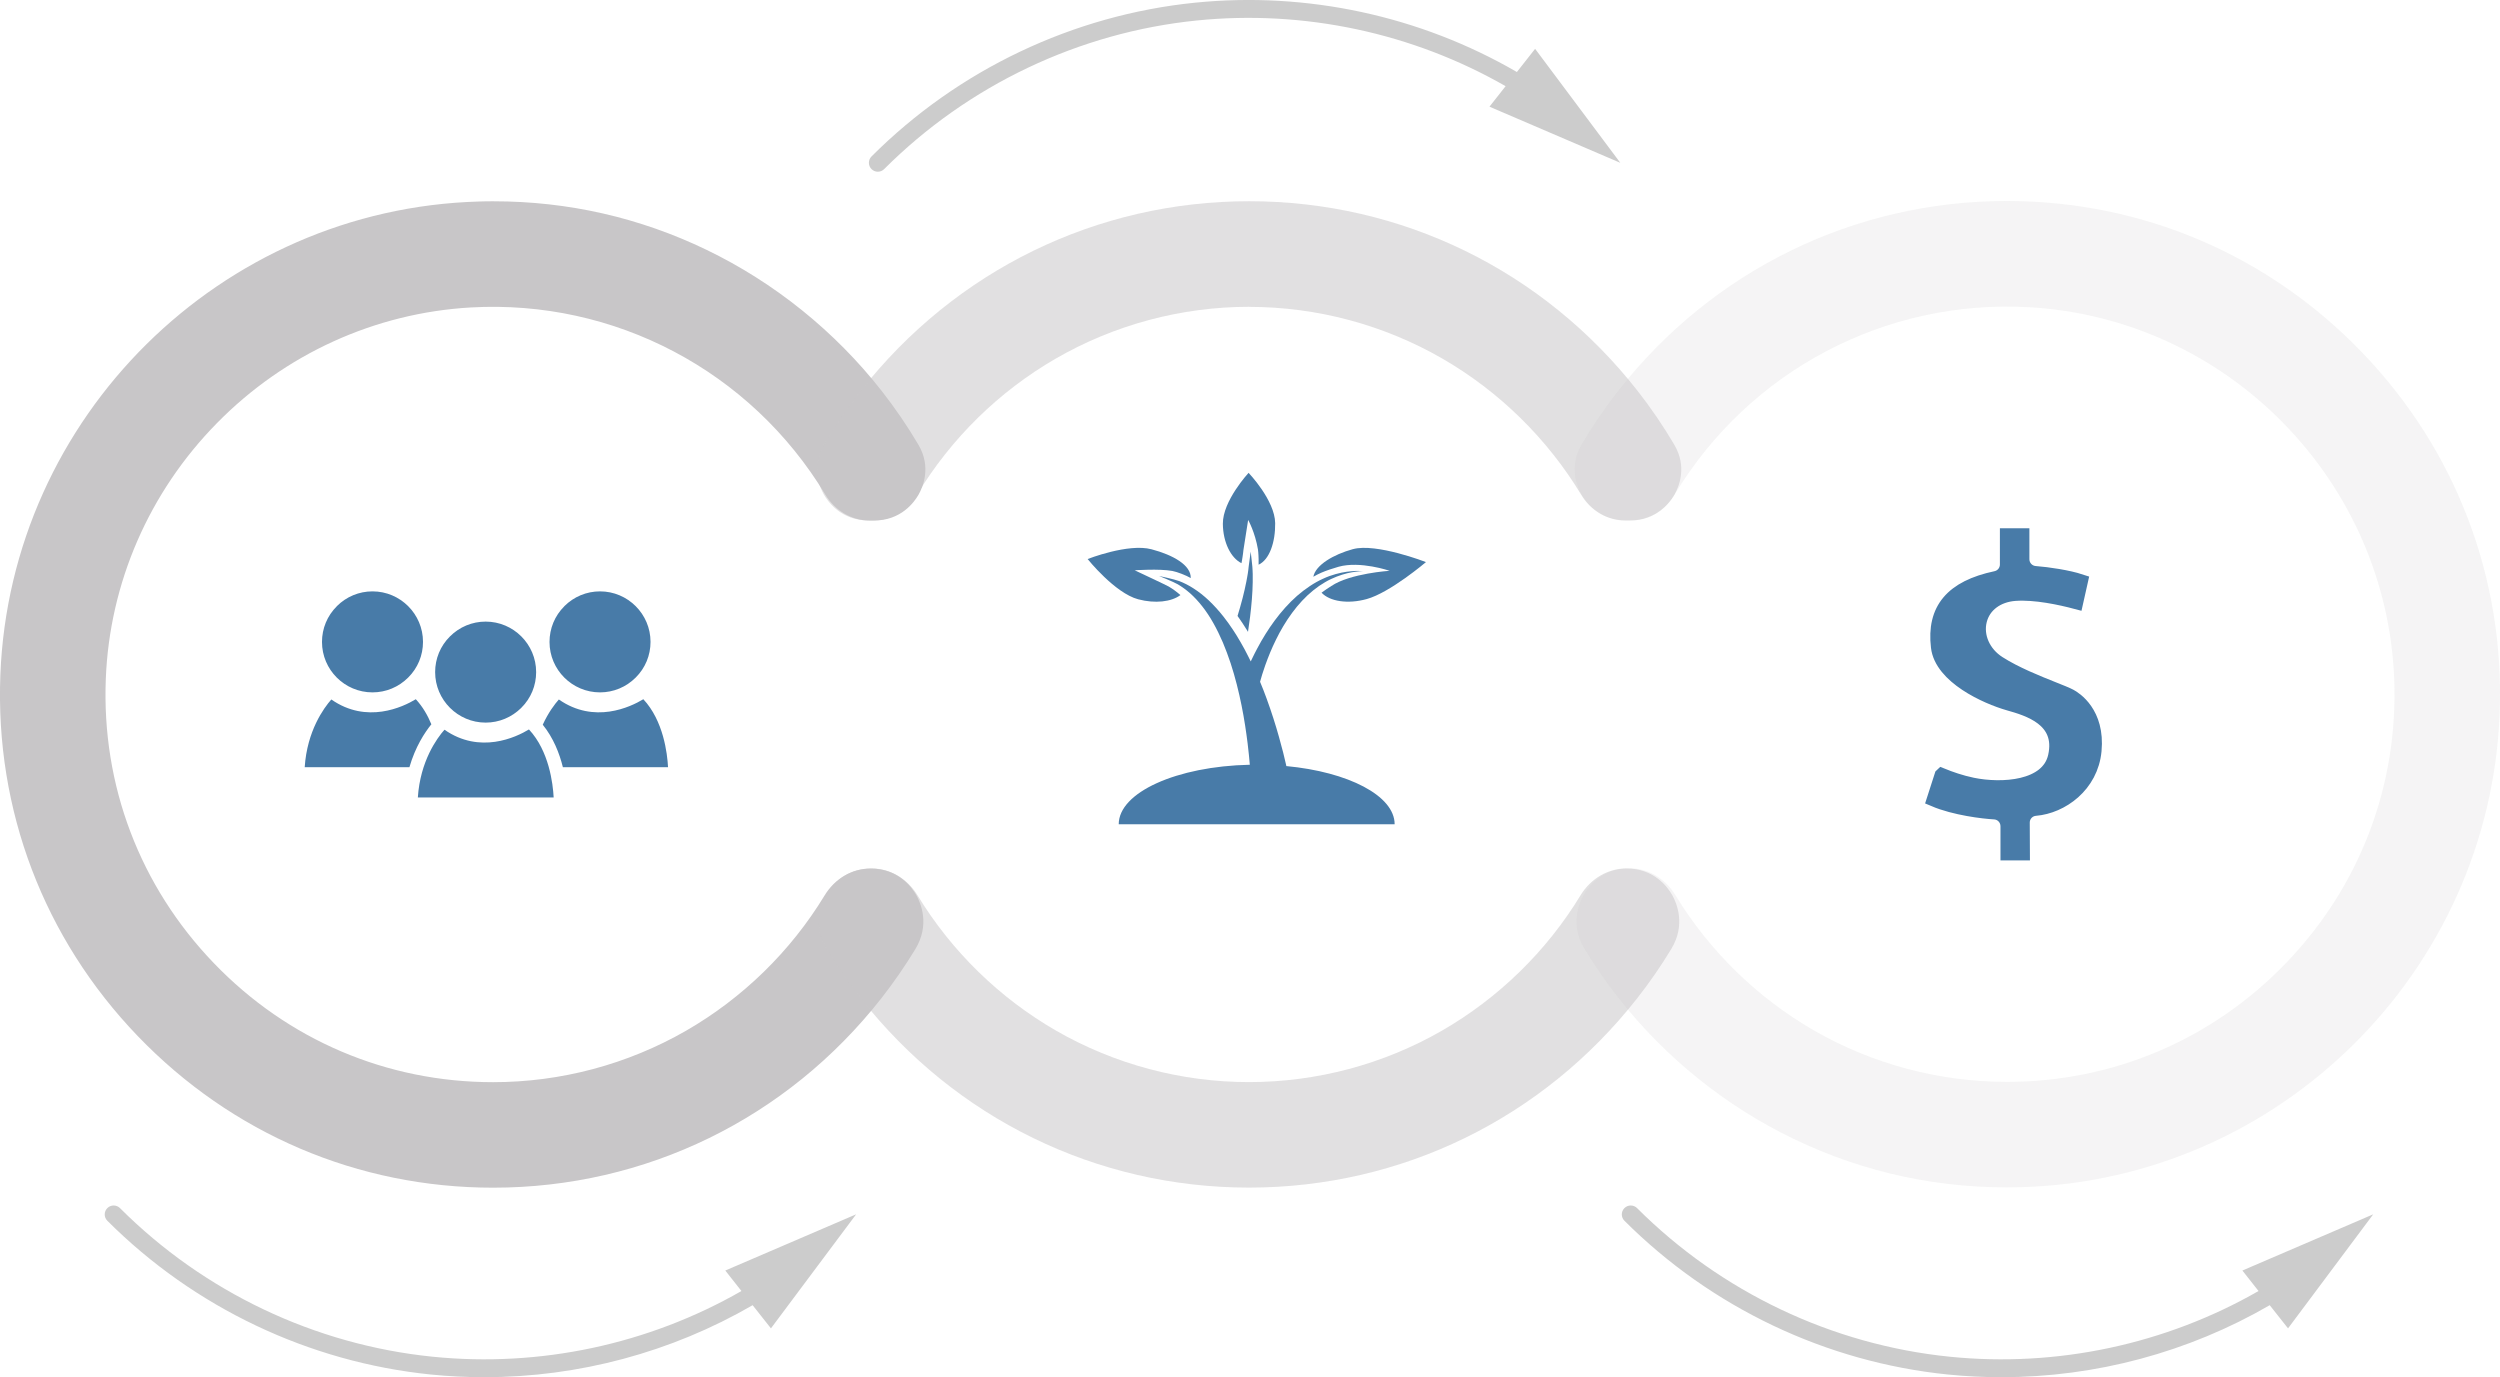 <?xml version="1.0" encoding="UTF-8"?>
<svg id="Layer_2" data-name="Layer 2" xmlns="http://www.w3.org/2000/svg" width="344.03" height="189.52" viewBox="0 0 344.03 189.52">
  <defs>
    <style>
      .cls-1, .cls-2 {
        fill: #487ba8;
      }

      .cls-3 {
        opacity: .54;
      }

      .cls-4 {
        opacity: .19;
      }

      .cls-5 {
        fill: #ccc;
      }

      .cls-2 {
        stroke: #487ba8;
        stroke-miterlimit: 10;
        stroke-width: 2px;
      }

      .cls-6 {
        fill: #c8c6c8;
      }
    </style>
  </defs>
  <g id="Capa_1" data-name="Capa 1">
    <g>
      <path class="cls-1" d="M186.17,75.57c-2.65,.73-5.14,2.18-5.44,3.8,.36-.21,.73-.4,1.1-.56,.6-.27,1.76-.65,2.38-.82,2.98-.83,7.02,.56,7.02,.56,0,0-5.41,.34-8.02,2.09-.44,.29-.91,.58-1.35,.92,1.12,1.2,3.6,1.6,6.21,.88,3.21-.88,8.16-5.09,8.16-5.09,0,0-6.85-2.66-10.05-1.78Z"/>
      <path class="cls-1" d="M160.88,80.74c-.36-.21-4.73-2.26-4.73-2.26,0,0,3.34-.24,5.18,.09,.65,.12,1.94,.62,2.53,.98,.06-1.78-2.44-3.18-5.39-3.96-3.21-.86-8.8,1.34-8.8,1.34,0,0,3.75,4.69,6.96,5.54,2.34,.62,4.57,.35,5.81-.58-.5-.44-1.03-.83-1.57-1.15Z"/>
      <path class="cls-1" d="M171.5,86.56c.08,.13,.16,.26,.24,.39,.19-1.21,.4-2.82,.53-4.44,.03-.41,.06-.82,.08-1.22,.02-.4,.04-.8,.04-1.19,0-.19,0-.38,0-.57,0-.19,0-.37,0-.54,0-.18,0-.35-.02-.51,0-.17-.01-.33-.03-.48,0-.15-.23-2.09-.23-2.09,0,0-.26,1.94-.28,2.08-.01,.15-.03,.3-.05,.46-.02,.16-.04,.33-.07,.49-.02,.17-.05,.34-.09,.52-.03,.18-.06,.36-.1,.54-.07,.37-.15,.75-.24,1.13-.09,.38-.18,.77-.28,1.16-.22,.85-.46,1.69-.7,2.47,.23,.33,.47,.67,.7,1.02,.18,.27,.34,.52,.49,.77Z"/>
      <path class="cls-1" d="M177.01,105.38l-.03-.14c-.21-.94-.53-2.26-.98-3.84-.44-1.57-1.01-3.39-1.71-5.3-.27-.75-.57-1.51-.89-2.28,.16-.58,.39-1.37,.72-2.29l.03-.08c.37-1.03,.84-2.21,1.45-3.44,.6-1.23,1.34-2.49,2.2-3.66,.43-.59,.9-1.15,1.38-1.67,.49-.53,1.01-1.01,1.54-1.44,.53-.43,1.08-.81,1.62-1.12,.54-.32,1.09-.57,1.6-.77,.52-.2,1-.35,1.44-.46,.22-.06,.43-.09,.62-.13l.53-.08,.43-.05c.13-.01,.23-.02,.32-.03l.27-.02h-.27c-.09,0-.2-.02-.32-.01h-.44c-.16,.02-.35,.03-.55,.04-.2,.02-.41,.04-.64,.07-.46,.06-.97,.17-1.52,.32-.55,.15-1.14,.36-1.74,.64-.6,.27-1.21,.61-1.81,1.01-.6,.4-1.2,.85-1.77,1.35-.57,.5-1.12,1.05-1.63,1.62-1.03,1.15-1.94,2.4-2.7,3.62-.43,.69-.82,1.37-1.16,2.02-.27,.5-.51,.99-.73,1.45-.05,.11-.1,.21-.15,.31-.12-.25-.25-.51-.38-.76-.15-.3-.31-.61-.47-.91-.36-.66-.73-1.31-1.12-1.94-.15-.25-.31-.49-.47-.73-.43-.65-.87-1.27-1.34-1.86-.64-.81-1.31-1.54-1.99-2.19-.69-.65-1.39-1.2-2.08-1.64-.69-.45-1.36-.78-1.98-1.02-.61-.24-2.79-.71-2.79-.71,0,0,2.03,.83,2.58,1.15,.54,.32,1.12,.73,1.7,1.24,.57,.51,1.14,1.12,1.68,1.81,.54,.69,1.05,1.46,1.52,2.3,.47,.83,.9,1.73,1.3,2.65,.39,.93,.75,1.89,1.07,2.86,.64,1.95,1.13,3.95,1.51,5.84,.38,1.89,.64,3.68,.83,5.21,.14,1.13,.23,2.12,.3,2.92-10.05,.21-18.04,3.8-18.04,8.19h37.97c0-3.93-6.39-7.21-14.93-8.01Z"/>
      <path class="cls-1" d="M175.48,72.01c-.03-3.16-3.66-6.94-3.66-6.94,0,0-3.57,3.85-3.54,7.01,.02,2.55,1.1,4.7,2.56,5.42,.03-.14,.05-.25,.07-.36,.03-.17,.06-.34,.08-.51,.03-.16,.05-.31,.07-.48,.02-.15,.04-.3,.05-.45,.01-.12,.65-4.15,.65-4.15,0,0,.94,1.65,1.35,4.06,.03,.16,.06,.64,.07,.8,0,.18,.01,.36,.02,.53,0,.18,0,.37,0,.55,0,.07,0,.14,0,.22,1.5-.7,2.31-3.09,2.28-5.71Z"/>
      <g>
        <path class="cls-1" d="M76.91,96.26c4.87,3.4,9.84,1.04,11.62-.04,2.77,2.97,3.3,7.46,3.4,9.36h-14.47c-.47-1.9-1.3-4.03-2.77-5.85,.77-1.69,1.67-2.86,2.22-3.48Zm-15.74,4.16c4.87,3.4,9.84,1.04,11.62-.04,2.77,2.97,3.3,7.46,3.4,9.36h-18.69c.33-5,2.62-8.14,3.67-9.33Zm-15.57-4.16c4.87,3.4,9.84,1.04,11.62-.04,.95,1.03,1.64,2.23,2.14,3.45-.93,1.15-2.21,3.11-3.02,5.91h-14.41c.33-5,2.62-8.14,3.67-9.33Z"/>
        <path class="cls-1" d="M77.66,83.42c1.31-1.31,3.06-2.04,4.91-2.04,3.83,0,6.95,3.12,6.95,6.95,0,1.85-.72,3.6-2.04,4.91-1.31,1.31-3.06,2.04-4.91,2.04h0c-3.83,0-6.95-3.11-6.95-6.94,0-1.85,.72-3.6,2.04-4.91Zm-15.74,4.16c1.31-1.31,3.06-2.04,4.91-2.04,3.83,0,6.95,3.12,6.95,6.95,0,1.85-.72,3.6-2.04,4.91-1.31,1.31-3.06,2.04-4.91,2.04h0c-3.83,0-6.95-3.12-6.95-6.95,0-1.85,.72-3.6,2.04-4.91Zm-15.57-4.16c1.31-1.31,3.06-2.04,4.91-2.04,3.83,0,6.95,3.12,6.95,6.95,0,1.85-.72,3.6-2.04,4.91-1.31,1.31-3.06,2.04-4.91,2.04h0c-3.83,0-6.95-3.11-6.95-6.94,0-1.85,.72-3.6,2.04-4.91Z"/>
      </g>
      <path class="cls-2" d="M267.22,106.7c1.13,.46,2.61,.98,4.21,1.31,4.04,.83,10.41,.48,11.4-3.91,1.16-5.15-3.74-6.56-6.38-7.31-3.16-.9-9.25-3.68-9.73-7.75-.61-5.17,1.92-8.18,7.96-9.46,.89-.19,1.53-.98,1.53-1.89v-3.99h2.06v3.26c0,1.01,.78,1.85,1.78,1.93,1.81,.14,4.54,.55,6.27,1.12l-.63,2.81c-2.15-.57-5.61-1.32-8.36-1.13-2.49,.17-4.37,1.58-4.9,3.67-.56,2.19,.49,4.57,2.6,5.91,2.33,1.49,5.33,2.68,7.51,3.55,.97,.39,1.89,.75,2.31,.98,.64,.34,3.84,2.31,3.35,7.5-.45,4.78-4.51,7.67-8.11,7.97-1.01,.08-1.78,.93-1.77,1.94l.02,4.19h-2.05v-3.71c0-1.03-.81-1.88-1.83-1.93-1.48-.08-5.45-.54-8.31-1.76l1.06-3.29Z"/>
      <path class="cls-6" d="M67.91,27.7c-.66,0-1.32,0-1.98,.03C30.37,28.73,1.44,57.34,.05,92.86c-.73,18.62,5.99,36.28,18.91,49.72,12.94,13.45,30.3,20.86,48.9,20.86,20.97,0,40.44-9.5,53.43-26.07,1.69-2.16,3.26-4.44,4.68-6.77,2.01-3.33,.76-6.29,.13-7.41-.62-1.1-2.48-3.67-6.3-3.67-2.55,0-4.92,1.39-6.33,3.71-4.67,7.69-11.27,14.12-19.06,18.61-8.05,4.63-17.23,7.08-26.55,7.08-14.63,0-28.29-5.82-38.45-16.4-10.16-10.57-15.43-24.45-14.85-39.1,.52-13.19,5.95-25.69,15.29-35.19,9.34-9.51,21.74-15.16,34.92-15.92,19.81-1.13,38.51,8.73,48.79,25.73,1.36,2.25,3.64,3.59,6.11,3.59h.62c3.68,0,5.51-2.49,6.12-3.57,.59-1.04,1.78-3.79-.02-6.85-1.52-2.58-3.23-5.08-5.08-7.44-6.42-8.19-14.75-14.89-24.08-19.39-9.21-4.44-19.06-6.68-29.31-6.68Z"/>
      <g class="cls-3">
        <path class="cls-6" d="M119.94,119.52c-3.82,0-5.67,2.57-6.3,3.67-.63,1.12-1.88,4.09,.13,7.41,1.42,2.34,2.99,4.62,4.68,6.77,13,16.56,32.47,26.06,53.43,26.06s40.44-9.5,53.43-26.07c1.69-2.15,3.26-4.43,4.68-6.77,2.01-3.32,.76-6.29,.13-7.41-.62-1.1-2.48-3.67-6.3-3.67-2.55,0-4.92,1.39-6.33,3.71-4.67,7.69-11.27,14.12-19.06,18.61-8.05,4.63-17.23,7.08-26.55,7.08s-18.5-2.45-26.55-7.08c-7.79-4.49-14.38-10.92-19.06-18.61-1.41-2.32-3.78-3.71-6.33-3.71Zm51.94-77.29c9.35,0,18.56,2.47,26.63,7.13,7.81,4.52,14.41,10.99,19.08,18.72,1.34,2.23,3.62,3.55,6.09,3.55h.63c3.68,0,5.51-2.49,6.12-3.57,.59-1.04,1.78-3.79-.02-6.85-1.52-2.58-3.23-5.09-5.08-7.45-12.99-16.56-32.46-26.07-53.43-26.07s-40.43,9.5-53.43,26.07c-1.85,2.36-3.56,4.86-5.08,7.44-1.8,3.06-.61,5.81-.02,6.85,.61,1.07,2.44,3.57,6.12,3.57h.62c2.47,0,4.74-1.33,6.09-3.55,4.67-7.73,11.26-14.2,19.08-18.72,8.07-4.66,17.28-7.13,26.63-7.13Z"/>
      </g>
      <g class="cls-4">
        <path class="cls-6" d="M224.22,119.49c-3.81,0-5.67,2.57-6.3,3.67-.63,1.12-1.89,4.09,.13,7.41,1.42,2.34,2.99,4.62,4.68,6.77,6.43,8.19,14.76,14.9,24.11,19.39,9.81,4.72,20.34,6.95,31.31,6.64,35.55-1.02,64.46-29.65,65.83-65.17,.72-18.62-6.01-36.27-18.93-49.7-12.93-13.44-30.3-20.84-48.89-20.84-20.96,0-40.43,9.5-53.43,26.07-1.85,2.36-3.56,4.86-5.08,7.44-1.8,3.06-.62,5.81-.02,6.85,.61,1.07,2.43,3.57,6.12,3.57h.62c2.47,0,4.75-1.34,6.11-3.58,10.28-17.01,28.98-26.87,48.8-25.73,13.18,.76,25.58,6.41,34.91,15.92,9.33,9.51,14.76,22.01,15.28,35.2,.58,14.64-4.7,28.53-14.85,39.09-10.16,10.57-23.82,16.39-38.45,16.39-9.32,0-18.5-2.45-26.55-7.08-7.79-4.49-14.38-10.92-19.06-18.61-1.41-2.32-3.78-3.71-6.33-3.71Z"/>
      </g>
      <path class="cls-5" d="M117.8,167.11l-17.99,7.73,2.22,2.82c-12.78,7.33-27.73,10.54-42.5,9.04-16.19-1.64-31.47-8.9-43.02-20.45-.48-.48-1.26-.48-1.74,0s-.48,1.26,0,1.74c11.95,11.95,27.76,19.46,44.51,21.16,2.46,.25,4.92,.37,7.38,.37,12.94,0,25.74-3.43,36.91-9.91l2.52,3.19,11.72-15.69Z"/>
      <path class="cls-5" d="M326.57,167.11l-17.99,7.73,2.22,2.82c-12.78,7.33-27.74,10.54-42.5,9.04-16.19-1.64-31.47-8.9-43.02-20.45-.48-.48-1.26-.48-1.74,0s-.48,1.26,0,1.74c11.95,11.95,27.76,19.46,44.51,21.16,2.46,.25,4.92,.37,7.38,.37,12.94,0,25.74-3.43,36.91-9.91l2.52,3.19,11.72-15.69Z"/>
      <path class="cls-5" d="M222.97,22.4l-11.72-15.68-2.51,3.19C195.44,2.19,179.84-1.19,164.44,.37c-16.76,1.7-32.57,9.21-44.51,21.16-.48,.48-.48,1.26,0,1.74,.24,.24,.55,.36,.87,.36s.63-.12,.87-.36c11.55-11.55,26.83-18.81,43.02-20.45,14.77-1.5,29.72,1.71,42.5,9.04l-2.22,2.82,17.99,7.72Z"/>
    </g>
  </g>
</svg>